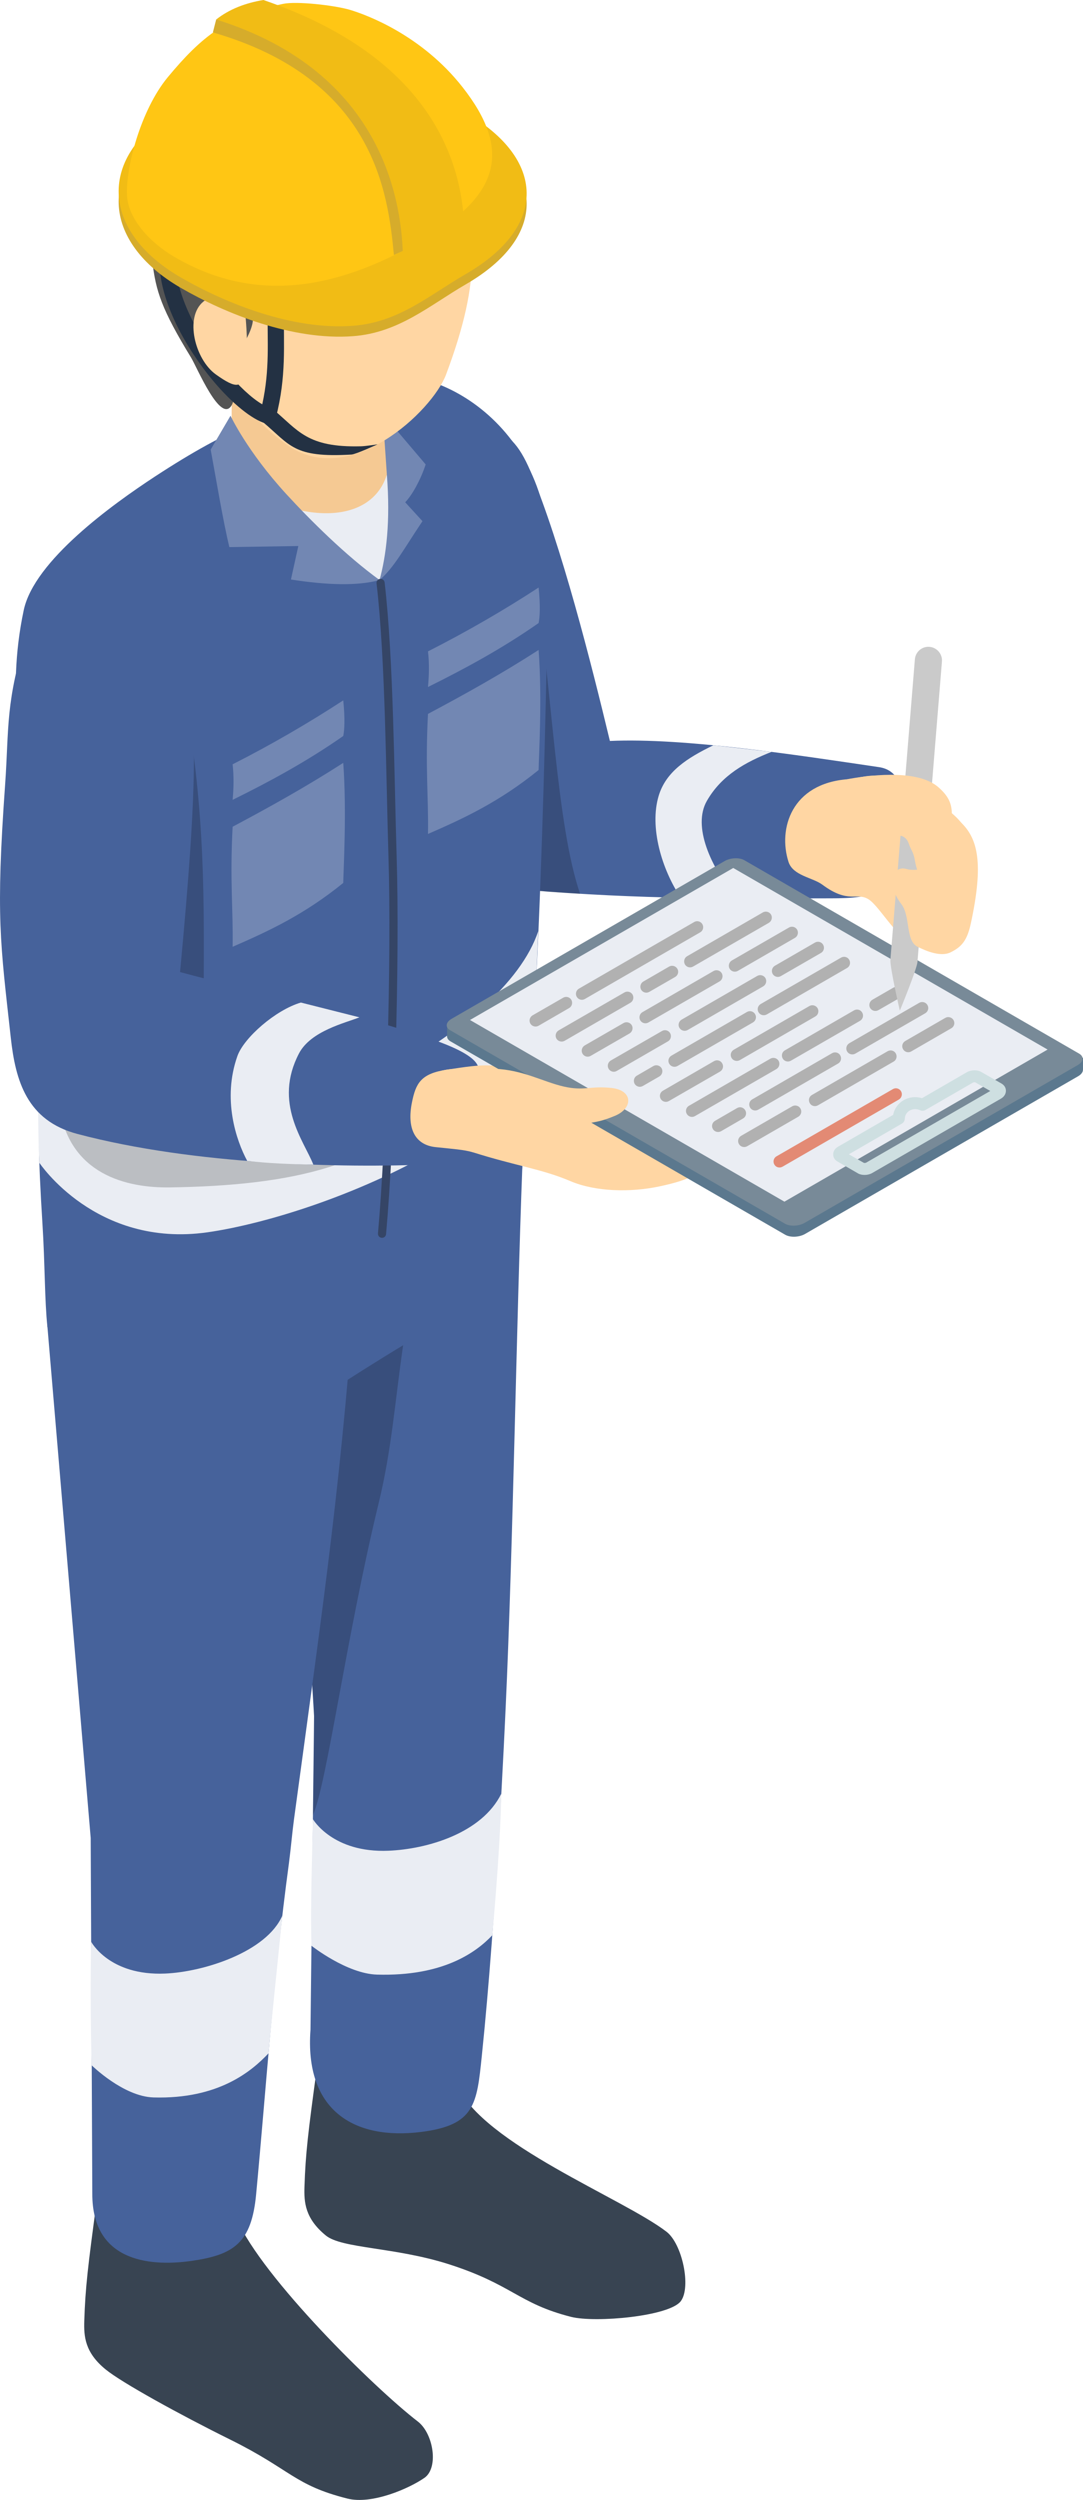 <?xml version="1.0" encoding="UTF-8"?>
<svg id="_レイヤー_2" data-name="レイヤー_2" xmlns="http://www.w3.org/2000/svg" viewBox="0 0 85.534 197.305">
  <defs>
    <style>
      .cls-1 {
        fill: #f5c993;
      }

      .cls-1, .cls-2, .cls-3, .cls-4, .cls-5, .cls-6, .cls-7, .cls-8, .cls-9, .cls-10, .cls-11, .cls-12, .cls-13, .cls-14, .cls-15, .cls-16, .cls-17, .cls-18, .cls-19 {
        fill-rule: evenodd;
      }

      .cls-2 {
        fill: #7287b3;
      }

      .cls-3 {
        fill: #e38a74;
      }

      .cls-4 {
        fill: #233143;
      }

      .cls-5 {
        fill: #545454;
      }

      .cls-6 {
        fill: #f1bc15;
      }

      .cls-7 {
        fill: #cacaca;
      }

      .cls-8 {
        fill: #5b788e;
      }

      .cls-9 {
        fill: #eaedf3;
      }

      .cls-10 {
        fill: #ffc614;
      }

      .cls-11 {
        fill: #cedfe1;
      }

      .cls-12 {
        fill: #384452;
      }

      .cls-13 {
        fill: #788a98;
      }

      .cls-14 {
        fill: #d6ac2b;
      }

      .cls-15 {
        fill: #b1b1b1;
      }

      .cls-16 {
        fill: #ffd6a3;
      }

      .cls-17 {
        opacity: .2;
      }

      .cls-18 {
        fill: #46629b;
      }

      .cls-19 {
        fill: #354566;
      }
    </style>
  </defs>
  <g id="_レイヤー_1-2" data-name="レイヤー_1">
    <g>
      <path class="cls-18" d="M41.892,37.19c-1.835-4.379-3.88-3.423-6.839-2.418-2.966,1.005-2.812,5.7-2.263,9.32,1.553,10.22,2.207,13.446,3.978,20.51.654,2.622,2.446,5.433,4.78,5.63,9.201.766,16.075.682,24.053.668,3.423,0,4.822-.358,5.433-3.88.436-2.502.893-6.108-1.61-6.474-6.382-.942-15.351-2.334-21.255-2.067-1.455-6.045-3.824-15.456-6.277-21.29Z"/>
      <path class="cls-9" d="M60.94,59.338c-2.045.808-3.95,1.835-5.117,3.88-1.132,1.989.274,5.187,2.348,7.69l-4.407-.056c-1.497-2.242-2.488-5.56-1.743-8.041.576-1.912,2.235-2.98,4.323-3.992l4.597.52Z"/>
      <path class="cls-17" d="M42.229,45.343c1.385,9.257,1.722,19.758,3.585,25.199-1.87-.141-6.621-.162-6.952-1.821l3.367-23.378Z"/>
      <path class="cls-12" d="M25.03,163.183c-.696,5.11-.9,6.776-.984,9.419-.035,1.188.028,2.481,1.694,3.838,1.265,1.026,5.412.907,9.644,2.242,5.089,1.617,5.539,3.114,9.721,4.175,1.933.485,7.774-.042,8.667-1.244.829-1.111.112-4.52-1.132-5.476-3.451-2.65-14.508-6.923-16.553-11.577l-11.056-1.378Z"/>
      <path class="cls-18" d="M41.252,92.114c.162-4.252-7.064-2.27-11.317-2.123-4.252.155-7.584,3.725-7.429,7.978l2.298,37.457-.281,24.77c-.471,6.284,3.346,8.751,8.772,8.062,4.217-.541,4.365-2.186,4.759-6.003,1.167-11.239,1.814-26.063,1.884-27.518.583-12.589.843-30.217,1.314-42.623Z"/>
      <path class="cls-17" d="M25.718,110.023c1.764-1.153,3.999-2.573,6.122-3.852-.654,4.492-.9,8.224-1.94,12.49-2.587,10.684-4.07,22.05-5.18,24.587,0-1.118.12-6.368.084-7.823-.028-1.272-.119-2.256-.141-2.46,0,0,.78-15.611,1.054-22.942Z"/>
      <path class="cls-9" d="M39.593,141.562c-1.532,3.128-5.869,4.379-8.899,4.505-4.435.19-5.982-2.495-5.982-2.495-.056,2.833-.204,6.973-.112,9.995,0,0,2.791,2.207,5.173,2.277,5.159.148,7.788-1.708,9.109-3.107.225-2.46.661-7.774.71-11.176Z"/>
      <path class="cls-12" d="M7.633,173.754c-.689,5.11-.893,6.776-.977,9.426-.035,1.188.028,2.481,1.694,3.831,1.265,1.033,5.799,3.535,9.847,5.539,4.787,2.369,5.047,3.592,9.236,4.646,1.933.492,4.871-.787,6.094-1.638,1.132-.794.71-3.493-.527-4.442-3.451-2.657-12.258-11.324-14.304-15.977l-11.064-1.385Z"/>
      <path class="cls-18" d="M28.214,99.206c.288-4.245-12.076-3.409-16.321-3.212-4.252.204-8.189-.365-8.146,8.737l3.416,40.325.127,28.052c-.035,5.644,4.969,5.743,7.865,5.328,3.332-.485,4.716-1.427,5.075-5.258.801-8.477,1.321-16.722,2.587-26.105.155-1.174.267-2.488.401-3.472,2.432-17.938,3.796-26.928,4.998-44.394Z"/>
      <path class="cls-18" d="M28.396,30.034c-7.479,2.931-10.002,3.55-16.181,7.591-3.332,2.186-9.51,6.621-10.34,10.529-1.462,6.895,0,12.069.478,18.121.928,11.731.879,15.611.724,24.229-.014.724.119,3.613.274,6.052.204,3.212.169,6.066.394,8.175,2.664,2.045,7.184,4.028,13.425,4.316,4.442.211,21.705-10.832,23.561-12.807.309-2.179.506-3.915.689-5.729,1.518-14.824,1.849-44.486,1.898-46.222.344-10.824-9.482-16.391-14.922-14.255Z"/>
      <path class="cls-2" d="M33.802,56.344c2.903-1.546,5.806-3.156,8.737-5.047.288,3.845.014,8.47,0,9.475-3.1,2.516-5.925,3.824-8.737,5.047.049-2.987-.225-5.173,0-9.475Z"/>
      <path class="cls-2" d="M18.373,65.249c2.896-1.539,5.806-3.156,8.737-5.04.281,3.845.014,8.47,0,9.475-3.1,2.516-5.925,3.817-8.737,5.04.049-2.987-.225-5.166,0-9.475Z"/>
      <path class="cls-2" d="M33.802,51.409c3.079-1.56,6.073-3.297,8.737-5.04.148,1.455.098,2.32,0,2.805-2.847,1.989-5.757,3.571-8.737,5.047.084-.914.113-1.849,0-2.812Z"/>
      <path class="cls-2" d="M18.373,60.322c3.079-1.56,6.066-3.304,8.737-5.047.148,1.455.098,2.327,0,2.812-2.847,1.989-5.757,3.571-8.737,5.04.084-.914.105-1.842,0-2.805Z"/>
      <path class="cls-2" d="M29.844,32.213l3.775,4.442c-.394,1.209-1.068,2.425-1.617,2.987l1.364,1.49c-1.56,2.334-2.263,3.683-3.388,4.646.232-4.267.387-8.498-1.3-12.202l1.167-1.364Z"/>
      <path class="cls-9" d="M30.554,37.45c-1.132,2.467-3.486,3.339-6.994,2.558,1.757,2.059,3.796,4.927,6.417,5.771.52-1.912.872-4.604.576-8.329Z"/>
      <path class="cls-1" d="M29.844,27.167l.71,10.283c-1.174,3.831-6.558,4.133-12.272.492l.028-10.775h11.534Z"/>
      <path class="cls-16" d="M16.243,17.207c2.805-3.831,10.782-9.531,18.563-2.636,3.177,2.819,3.233,7.514.422,14.993-1.083,2.889-7.655,9.095-12.589,5.525-6.769-4.899-9.496-13.65-6.396-17.881Z"/>
      <path class="cls-5" d="M37.302,13.32c.71,1.715,2.622,1.42.914,4.358-.569.991-2.917,2.523-6.755,2.903-2.98.295-5.989-.429-7.451-.302-2.91.239-3.578,1.687-4.049,5.117-.162,1.202-1.413,2.58-1.652,3.88-.211,1.103.394,1.961,0,2.685-.865,1.567-2.741-2.952-3.219-3.739-2.32-3.796-2.79-5.258-3.058-7.591-.302-2.678-.148-4.695,1.806-7.774.766-1.209,1.237-1.019,1.546-1.483.239-.372.401-1.49,1.434-2.334,4.484-3.655,7.043-3.135,9.334-2.959,2.01.162,6.108,1.209,8.66,3.261.991.787,1.975,2.741,2.488,3.978Z"/>
      <path class="cls-2" d="M29.978,45.779c-2.664-1.933-5.44-4.688-7.366-6.783-3.1-3.381-4.407-6.185-4.407-6.185l-1.567,2.671c.429,2.313.977,5.637,1.476,7.697l5.447-.084-.583,2.643c2.854.443,5.265.52,7.001.042Z"/>
      <path class="cls-9" d="M42.51,73.487c-2.734,8.266-19.99,16.356-28.235,15.836-9.187-.569-11.345-5.511-11.345-5.511.112,3.015.056,5.7.176,7.957,0,0,4.463,6.741,13.285,5.489,4.66-.668,12.448-3.072,18.95-7.057,3.416-2.102,6.579-5.532,6.579-5.532.316-4.498.408-6.952.59-11.183Z"/>
      <path class="cls-19" d="M30.378,45.969c-.021-.176-.183-.302-.358-.281-.176.021-.302.176-.281.351.71,6.094.745,15.218.942,21.586.253,8.125-.176,22.422-.829,29.718-.014.183.112.337.295.351.176.014.33-.112.344-.288.661-7.324,1.09-21.656.836-29.803-.197-6.382-.239-15.527-.949-21.635Z"/>
      <path class="cls-9" d="M22.302,151.178c-1.244,2.882-6.228,4.456-9.257,4.583-4.428.19-5.848-2.516-5.848-2.516-.056,2.826-.042,6.734.042,9.756,0,0,2.502,2.467,4.885,2.537,5.159.148,7.767-2.088,9.088-3.486.218-2.46.689-6.874,1.089-10.874Z"/>
      <path class="cls-4" d="M21.578,32.312c-.274-.232-.682-.197-.907.077s-.19.675.077.907c2.207,1.849,2.404,2.847,7.008,2.58.358-.021,2.067-.808,2.067-.808,0,0-.956.148-1.314.155-4.266.112-4.948-1.251-6.93-2.91Z"/>
      <path class="cls-4" d="M22.429,24.58c0-.358-.281-.647-.64-.654-.351-.007-.647.281-.647.633-.042,2.341.183,4.555-.429,7.352-.836-.485-1.877-1.462-2.896-2.685-1.996-2.383-3.894-5.728-3.929-8.47-.007-.351-.295-.64-.654-.633-.351.007-.64.295-.633.654.035,2.994,2.045,6.67,4.231,9.278,1.497,1.792,3.093,3.065,4.154,3.367.169.042.344.021.499-.063.148-.084.26-.225.302-.394.851-3.268.597-5.757.64-8.386Z"/>
      <path class="cls-16" d="M19.378,24.805c-.091-.991-1.799-2.228-3.311-1.005-1.511,1.23-.668,4.569.977,5.75,1.624,1.16,2.151,1.146,2.334-.415.176-1.56.148-2.671,0-4.33Z"/>
      <path class="cls-14" d="M36.789,9.721c-6.263-3.613-16.124-4.154-22.696-.366-6.572,3.796-6.073,9.749.183,13.362,3.557,2.053,8.828,4.168,13.594,3.817,3.634-.267,6.066-2.439,8.906-4.084,6.572-3.796,6.27-9.116.014-12.729Z"/>
      <path class="cls-6" d="M36.789,8.899c-6.263-3.613-16.124-4.154-22.696-.358-6.572,3.796-6.073,9.742.183,13.355,3.557,2.052,8.828,4.175,13.594,3.817,3.634-.267,6.066-2.439,8.906-4.077,6.572-3.796,6.27-9.124.014-12.736Z"/>
      <path class="cls-10" d="M13.256,6.087c-2.179,2.629-3.367,7.289-3.219,9.412.112,1.708,1.68,3.578,3.753,4.787,6.909,4.028,13.552,2.137,19.618-1.364,6.066-3.5,7.043-7.064,3.114-12.055-3.191-4.056-7.486-5.679-8.92-6.101-1.251-.358-4.175-.682-5.23-.464-4.365.893-6.474,2.601-9.116,5.785Z"/>
      <path class="cls-14" d="M31.11,20.124l4.14-1.877c-.007-5.504-.851-13.46-14.297-18.064l-4.14,2.376c12.743,3.683,13.826,12.638,14.297,17.565Z"/>
      <polygon class="cls-14" points="17.073 1.539 16.813 2.559 18.626 1.842 17.073 1.539"/>
      <path class="cls-6" d="M31.826,20.672l4.85-2.123c-.007-5.504-2.432-13.938-15.871-18.549-1.406.232-2.678.71-3.732,1.539,13.32,4.168,14.747,14.606,14.754,19.133Z"/>
      <path class="cls-17" d="M15.112,58.206c1.265,8.941.942,15.653.97,23.891l18.268,4.224c-3.901,5.757-11.527,7.254-20.932,7.394-3.346.049-8.034-.97-8.758-6.565-1.427-10.972,8.301-24.046,10.452-28.945Z"/>
      <path class="cls-18" d="M14.219,49.589c-1.863-7.746-10.157-5.461-12.033.274-1.778,5.454-1.469,7.612-1.778,12.012-.752,10.501-.38,12.554.443,20.018.373,3.409,1.272,6.551,5.272,7.605,9.306,2.46,20.918,2.685,27.87,2.404,4.063-.169,3.887-3.943,3.803-7.514-.035-1.392-4.288-2.594-7.113-3.458-3.339-1.019-10.642-2.65-16.462-4.21,1.413-15.063,1.511-20.82,0-27.132Z"/>
      <path class="cls-16" d="M37.386,90.954c3.332,1.054,5.433,1.314,7.64,2.256,2.024.865,4.801.907,7.071.422,2.425-.52,3.95-1.132,2.826-2.509-1.125-1.371-2.643-1.764-4.969-2.235-2.327-.471-2.833-.808-4.253-1.778-1.42-.977-1.307-1.35-3.971-2.298-2.664-.942-3.353-.857-6.453-.387-2.045.309-2.439,1.082-2.741,2.58-.415,2.045.232,3.353,1.856,3.529,1.378.148,2.263.197,2.994.422Z"/>
      <path class="cls-8" d="M57.264,68.834c.464-.267,1.16-.295,1.553-.063l26.443,15.267c.401.232.351.633-.105.9l-21.579,12.455c-.457.26-1.153.288-1.553.063l-26.443-15.267c-.401-.232-.344-.633.112-.9l21.572-12.455Z"/>
      <polygon class="cls-8" points="85.534 83.489 85.534 84.41 35.313 81.809 35.313 80.889 85.534 83.489"/>
      <path class="cls-13" d="M57.236,67.955c.457-.26,1.153-.295,1.553-.063l26.443,15.267c.401.232.351.633-.112.9l-21.572,12.455c-.457.267-1.16.295-1.553.063l-26.443-15.267c-.401-.232-.351-.633.112-.9l21.572-12.455Z"/>
      <polygon class="cls-9" points="57.911 68.504 82.737 82.836 61.952 94.841 37.119 80.502 57.911 68.504"/>
      <path class="cls-11" d="M77.015,85.415c-.014,0-.119-.007-.162.021l-3.753,2.165c-.134.077-.295.084-.436.021-.555-.253-1.188.084-1.202.668-.007.162-.098.316-.239.394l-4.182,2.418,1.195.682c.014,0,.119.007.169-.021l9.805-5.658-1.195-.689ZM77.479,84.593l1.624.928c.281.169.366.415.337.647-.021.183-.134.394-.387.541l-10.178,5.876c-.33.19-.822.19-1.104.028l-1.617-.935c-.288-.162-.372-.415-.344-.647.021-.183.134-.394.387-.534l4.344-2.509c.19-1.012,1.251-1.631,2.277-1.314l3.557-2.059c.33-.183.822-.19,1.104-.021Z"/>
      <path class="cls-3" d="M70.991,86.779c.225-.134.302-.422.176-.647-.134-.232-.422-.309-.647-.176l-9.194,5.307c-.225.127-.302.422-.169.647.127.225.415.302.647.169l9.187-5.3Z"/>
      <path class="cls-15" d="M63.049,88.135c.225-.134.302-.422.169-.647-.127-.225-.422-.302-.647-.176l-4.042,2.334c-.225.134-.302.422-.169.647.126.225.422.302.647.176l4.042-2.334Z"/>
      <path class="cls-15" d="M58.684,88.276c.232-.134.309-.422.176-.647-.134-.232-.422-.309-.647-.176l-1.736,1.005c-.232.134-.309.422-.176.647.126.225.422.302.647.176l1.736-1.005Z"/>
      <path class="cls-15" d="M61.32,84.375c.225-.134.302-.422.176-.647-.134-.225-.422-.302-.647-.176l-6.431,3.718c-.232.126-.309.422-.176.647.134.225.422.302.647.169l6.431-3.711Z"/>
      <path class="cls-15" d="M56.87,84.572c.225-.134.302-.422.169-.647-.127-.232-.415-.309-.647-.176l-4.035,2.334c-.225.127-.309.415-.176.647.134.225.422.302.647.169l4.042-2.327Z"/>
      <path class="cls-15" d="M52.077,84.958c.225-.134.302-.422.176-.647-.134-.225-.422-.302-.647-.176l-1.307.759c-.225.126-.302.415-.176.647.134.225.422.302.647.169l1.307-.752Z"/>
      <path class="cls-15" d="M52.752,82.189c.225-.126.302-.422.176-.647-.134-.225-.422-.302-.647-.169l-4.042,2.327c-.225.134-.302.422-.176.647.134.232.422.309.647.176l4.042-2.334Z"/>
      <path class="cls-15" d="M49.722,81.563c.225-.134.302-.422.176-.647-.134-.225-.422-.302-.647-.176l-3.072,1.771c-.225.134-.302.422-.176.647.134.232.422.309.647.176l3.072-1.771Z"/>
      <path class="cls-15" d="M49.785,79.145c.225-.127.302-.415.176-.647-.134-.225-.422-.302-.647-.169l-5.194,2.994c-.225.134-.302.422-.176.647.134.225.422.302.647.176l5.194-3.001Z"/>
      <path class="cls-15" d="M44.949,79.56c.225-.127.302-.422.176-.647-.134-.225-.422-.302-.647-.169l-2.418,1.392c-.225.134-.302.422-.176.647.134.225.422.302.647.176l2.418-1.399Z"/>
      <path class="cls-15" d="M70.577,83.785c.225-.127.302-.415.169-.647-.126-.225-.415-.302-.647-.169l-5.975,3.451c-.225.126-.302.415-.169.647.127.225.415.302.647.169l5.974-3.451Z"/>
      <path class="cls-15" d="M66.191,83.939c.225-.127.302-.415.169-.647-.127-.225-.415-.302-.647-.169l-6.298,3.641c-.232.127-.309.415-.176.647.126.225.422.302.647.169l6.305-3.641Z"/>
      <path class="cls-15" d="M67.927,80.565c.225-.134.302-.422.169-.647-.127-.232-.415-.309-.647-.176l-5.461,3.156c-.225.127-.302.415-.169.647.127.225.422.302.647.169l5.461-3.149Z"/>
      <path class="cls-15" d="M64.398,80.221c.225-.127.302-.422.176-.647-.134-.225-.422-.302-.647-.176l-5.974,3.451c-.232.134-.309.422-.176.647.127.225.422.302.647.176l5.974-3.451Z"/>
      <path class="cls-15" d="M59.471,80.692c.225-.134.302-.422.169-.647-.126-.225-.415-.309-.647-.176l-5.961,3.444c-.232.134-.309.422-.176.647.127.225.422.302.647.176l5.968-3.444Z"/>
      <path class="cls-15" d="M60.279,77.845c.225-.134.302-.422.176-.647-.134-.225-.422-.302-.647-.176l-5.974,3.451c-.225.134-.309.422-.176.647.134.225.422.302.647.176l5.975-3.451Z"/>
      <path class="cls-15" d="M56.828,77.458c.225-.126.302-.422.176-.647-.134-.225-.422-.302-.647-.176l-5.616,3.247c-.225.127-.302.422-.176.647.134.225.422.302.647.169l5.616-3.24Z"/>
      <path class="cls-15" d="M53.321,77.107c.232-.134.309-.422.176-.647-.134-.225-.422-.302-.647-.176l-2.038,1.181c-.225.127-.302.422-.176.647.134.225.422.302.647.169l2.038-1.174Z"/>
      <path class="cls-15" d="M55.296,73.586c.232-.127.309-.415.176-.647-.134-.225-.422-.302-.647-.169l-9.102,5.258c-.225.127-.302.415-.176.64.134.232.422.309.647.176l9.102-5.258Z"/>
      <path class="cls-15" d="M75.132,81.156c.232-.134.309-.422.176-.647-.134-.225-.422-.302-.647-.176l-3.163,1.827c-.232.134-.309.422-.176.647.134.232.422.309.647.176l3.163-1.828Z"/>
      <path class="cls-15" d="M73.079,79.968c.225-.134.302-.422.169-.647-.127-.225-.422-.302-.647-.176l-5.525,3.191c-.225.134-.302.422-.176.647.134.225.422.302.647.176l5.532-3.191Z"/>
      <path class="cls-15" d="M71.02,78.78c.225-.134.302-.422.169-.647-.127-.232-.422-.309-.647-.176l-1.645.949c-.225.134-.302.422-.176.647.134.225.422.302.647.176l1.652-.949Z"/>
      <path class="cls-15" d="M66.901,76.397c.225-.127.302-.415.169-.647-.127-.225-.415-.302-.647-.169l-6.347,3.662c-.225.134-.302.422-.169.647.126.225.415.302.647.176l6.347-3.669Z"/>
      <path class="cls-15" d="M64.841,75.209c.225-.127.302-.422.169-.647-.127-.225-.415-.302-.647-.169l-3.163,1.828c-.225.127-.302.422-.176.647.134.225.422.302.647.169l3.17-1.828Z"/>
      <path class="cls-15" d="M62.782,74.021c.225-.126.302-.422.176-.647-.134-.225-.422-.302-.647-.169l-4.513,2.601c-.225.134-.302.422-.176.647.134.225.422.302.647.176l4.513-2.608Z"/>
      <path class="cls-15" d="M60.722,72.833c.225-.134.302-.422.176-.647-.134-.225-.422-.302-.647-.176l-5.982,3.458c-.225.126-.302.415-.176.647.134.225.422.302.647.169l5.982-3.451Z"/>
      <path class="cls-16" d="M41.491,88.972c1.075.127,2.502.316,4.007-.091,1.511-.415,1.581-.204,3.05-.808,1.469-.598,1.462-2.017-.246-2.207-1.715-.183-2.151.26-3.782-.112-1.631-.373-3.233-1.321-5.447-1.399-2.045-.077-3.571-.042-4.182.155-1.125.358,1.019,3.142,1.694,3.465,1.103.541,3.999.893,4.906.998Z"/>
      <path class="cls-9" d="M28.389,80.291c-1.11.443-3.838,1.068-4.773,2.847-2.052,3.922.394,6.909,1.132,8.779-1.778-.035-3.543-.098-5.223-.295-.865-1.603-1.982-4.871-.773-8.28.513-1.441,3.015-3.634,5.012-4.217l4.625,1.167Z"/>
      <path class="cls-16" d="M66.971,61.496c1.532-.112,2.439-1.061,6.305,1.35,3.873,2.411,3.022,3.022,3.17,5.061.232,3.107-2.284,7.176-3.873,6.832-1.582-.337-3.051-3.191-3.985-3.767-.928-.576-1.567.387-3.634-1.146-.773-.576-2.319-.703-2.678-1.799-.836-2.601.218-6.199,4.695-6.53Z"/>
      <path class="cls-7" d="M74.393,52.211c.049-.59-.394-1.111-.984-1.16-.59-.049-1.104.394-1.153.984l-1.933,23.709c-.049.59.745,4.02.745,4.02,0,0,1.342-3.254,1.392-3.845l1.933-23.708Z"/>
      <path class="cls-16" d="M67.119,61.461c2.052-.359,5.475-.675,7.008.682,1.532,1.349.935,2.207.942,4.674.007,2.959-.316,4.323-1.617,3.43-.422-.288-1.012-1.209-1.188-2.306-.12-.731-.323-.858-.464-1.293-.302-.935-1.132-.872-2.355-.295-.604.288-2.826.562-4.084-.745-1.483-1.546.169-3.866,1.757-4.147Z"/>
      <path class="cls-16" d="M75.898,64.912c-1.35-1.3.457,1.919-1.652,3.114-.787.45-1.891.78-2.671.555-1.075-.309-1.595,1.216-.394,2.762.738.949.33,2.889,1.265,3.367.731.373,1.884.836,2.65.443.851-.429,1.286-.907,1.582-2.284,1.026-4.751.548-6.677-.78-7.957Z"/>
    </g>
  </g>
</svg>